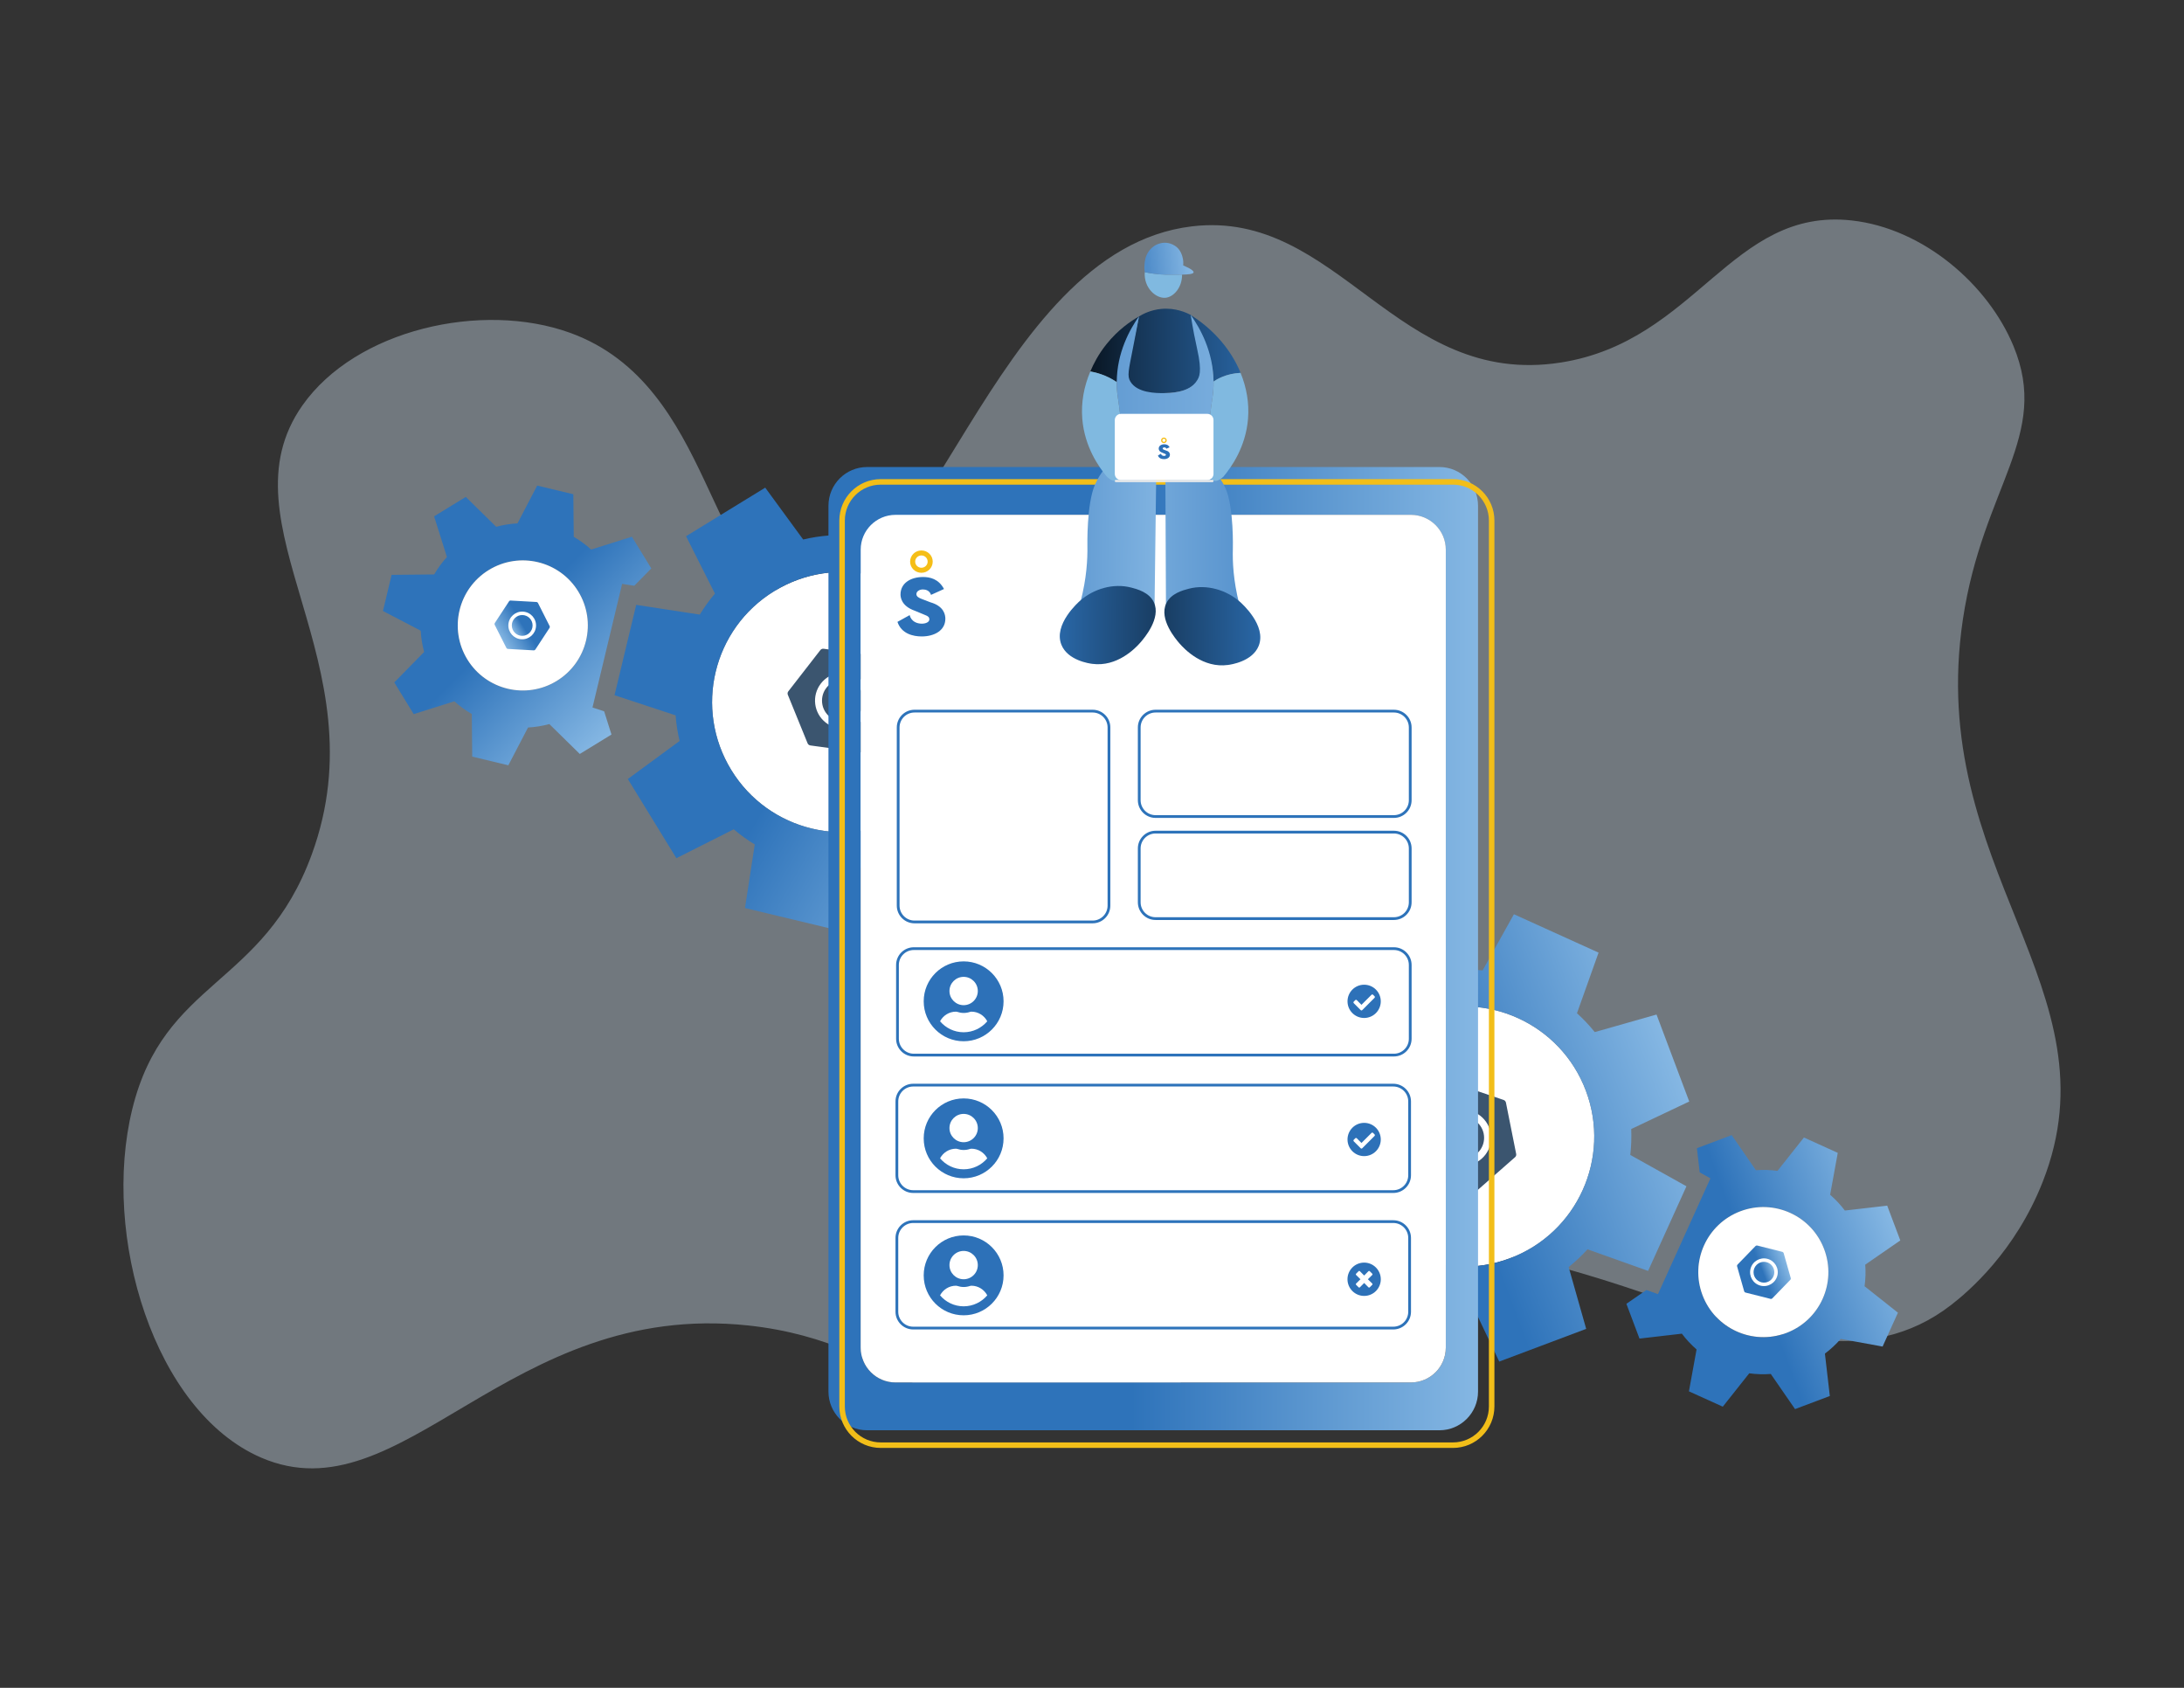<svg xmlns="http://www.w3.org/2000/svg" xmlns:xlink="http://www.w3.org/1999/xlink" x="0px" y="0px" viewBox="0 0 792 612" style="enable-background:new 0 0 792 612;" xml:space="preserve"><rect x="0" y="0" width="792" height="612" fill="#333333" stroke="none"/><style type="text/css">	.st0{opacity:0.4;fill:#CEE0EE;enable-background:new    ;}	.st1{fill:url(#SVGID_1_);}	.st2{fill:#C3D9EA;}	.st3{fill:#80B9E0;}	.st4{fill:url(#SVGID_2_);}	.st5{fill:url(#SVGID_3_);}	.st6{fill:url(#SVGID_4_);}	.st7{fill:url(#SVGID_5_);}	.st8{fill:#FFFFFF;}	.st9{fill:url(#SVGID_6_);}	.st10{fill:none;}	.st11{fill:url(#SVGID_7_);}	.st12{clip-path:url(#SVGID_9_);fill:#2D71B8;}	.st13{clip-path:url(#SVGID_11_);fill:#F5BE17;}	.st14{fill:url(#SVGID_12_);}	.st15{fill:url(#SVGID_13_);}	.st16{fill:url(#SVGID_14_);}	.st17{fill:url(#SVGID_15_);}	.st18{fill:url(#SVGID_16_);}	.st19{fill:url(#SVGID_17_);}	.st20{fill:url(#SVGID_18_);}	.st21{fill:#010101;}	.st22{fill:url(#SVGID_19_);}	.st23{fill:url(#SVGID_20_);}	.st24{clip-path:url(#SVGID_22_);fill:#2E73BA;}	.st25{clip-path:url(#SVGID_22_);fill:#2F74BA;}	.st26{clip-path:url(#SVGID_22_);fill:#3074BB;}	.st27{clip-path:url(#SVGID_22_);fill:#3275BB;}	.st28{clip-path:url(#SVGID_22_);fill:#3375BB;}	.st29{clip-path:url(#SVGID_22_);fill:#3476BC;}	.st30{clip-path:url(#SVGID_22_);fill:#3577BC;}	.st31{clip-path:url(#SVGID_22_);fill:#3677BC;}	.st32{clip-path:url(#SVGID_22_);fill:#3778BD;}	.st33{clip-path:url(#SVGID_22_);fill:#3878BD;}	.st34{clip-path:url(#SVGID_22_);fill:#3979BE;}	.st35{clip-path:url(#SVGID_22_);fill:#3A7ABE;}	.st36{clip-path:url(#SVGID_22_);fill:#3C7ABE;}	.st37{clip-path:url(#SVGID_22_);fill:#3D7BBF;}	.st38{clip-path:url(#SVGID_22_);fill:#3E7CBF;}	.st39{clip-path:url(#SVGID_22_);fill:#3F7CC0;}	.st40{clip-path:url(#SVGID_22_);fill:#407DC0;}	.st41{clip-path:url(#SVGID_22_);fill:#417DC0;}	.st42{clip-path:url(#SVGID_22_);fill:#427EC1;}	.st43{clip-path:url(#SVGID_22_);fill:#437FC1;}	.st44{clip-path:url(#SVGID_22_);fill:#447FC1;}	.st45{clip-path:url(#SVGID_22_);fill:#4580C2;}	.st46{clip-path:url(#SVGID_22_);fill:#4681C2;}	.st47{clip-path:url(#SVGID_22_);fill:#4781C3;}	.st48{clip-path:url(#SVGID_22_);fill:#4882C3;}	.st49{clip-path:url(#SVGID_22_);fill:#4983C4;}	.st50{clip-path:url(#SVGID_22_);fill:#4A83C4;}	.st51{clip-path:url(#SVGID_22_);fill:#4B84C4;}	.st52{clip-path:url(#SVGID_22_);fill:#4C84C5;}	.st53{clip-path:url(#SVGID_22_);fill:#4C85C5;}	.st54{clip-path:url(#SVGID_22_);fill:#4D86C6;}	.st55{clip-path:url(#SVGID_22_);fill:#4E86C6;}	.st56{clip-path:url(#SVGID_22_);fill:#4F87C6;}	.st57{clip-path:url(#SVGID_22_);fill:#5088C7;}	.st58{clip-path:url(#SVGID_22_);fill:#5189C7;}	.st59{clip-path:url(#SVGID_22_);fill:#5289C8;}	.st60{clip-path:url(#SVGID_22_);fill:#538AC8;}	.st61{clip-path:url(#SVGID_22_);fill:#548BC8;}	.st62{clip-path:url(#SVGID_22_);fill:#558BC9;}	.st63{clip-path:url(#SVGID_22_);fill:#558CC9;}	.st64{clip-path:url(#SVGID_22_);fill:#568DCA;}	.st65{clip-path:url(#SVGID_22_);fill:#578DCA;}	.st66{clip-path:url(#SVGID_22_);fill:#588ECB;}	.st67{clip-path:url(#SVGID_22_);fill:#598FCB;}	.st68{clip-path:url(#SVGID_22_);fill:#5A90CC;}	.st69{clip-path:url(#SVGID_22_);fill:#5B90CC;}	.st70{clip-path:url(#SVGID_22_);fill:#5C91CC;}	.st71{clip-path:url(#SVGID_22_);fill:#5C92CD;}	.st72{clip-path:url(#SVGID_22_);fill:#5D93CD;}	.st73{clip-path:url(#SVGID_22_);fill:#5E93CE;}	.st74{clip-path:url(#SVGID_22_);fill:#5F94CE;}	.st75{clip-path:url(#SVGID_22_);fill:#6095CF;}	.st76{clip-path:url(#SVGID_22_);fill:#6196CF;}	.st77{clip-path:url(#SVGID_22_);fill:#6296D0;}	.st78{clip-path:url(#SVGID_22_);fill:#6297D0;}	.st79{clip-path:url(#SVGID_22_);fill:#6398D0;}	.st80{clip-path:url(#SVGID_22_);fill:#6499D1;}	.st81{clip-path:url(#SVGID_22_);fill:#6599D1;}	.st82{clip-path:url(#SVGID_22_);fill:#669AD2;}	.st83{clip-path:url(#SVGID_22_);fill:#679BD2;}	.st84{clip-path:url(#SVGID_22_);fill:#689CD3;}	.st85{clip-path:url(#SVGID_22_);fill:#699DD4;}	.st86{clip-path:url(#SVGID_22_);fill:#6A9ED4;}	.st87{clip-path:url(#SVGID_22_);fill:#6B9FD5;}	.st88{clip-path:url(#SVGID_22_);fill:#6C9FD5;}	.st89{clip-path:url(#SVGID_22_);fill:#6DA0D6;}	.st90{clip-path:url(#SVGID_22_);fill:#6DA1D6;}	.st91{clip-path:url(#SVGID_22_);fill:#6EA2D6;}	.st92{clip-path:url(#SVGID_22_);fill:#6FA3D7;}	.st93{clip-path:url(#SVGID_22_);fill:#70A3D7;}	.st94{clip-path:url(#SVGID_22_);fill:#71A4D8;}	.st95{clip-path:url(#SVGID_22_);fill:#72A5D8;}	.st96{clip-path:url(#SVGID_22_);fill:#72A6D9;}	.st97{clip-path:url(#SVGID_22_);fill:#73A7D9;}	.st98{clip-path:url(#SVGID_22_);fill:#74A7DA;}	.st99{clip-path:url(#SVGID_22_);fill:#75A8DA;}	.st100{clip-path:url(#SVGID_22_);fill:#76A9DB;}	.st101{clip-path:url(#SVGID_22_);fill:#77AADB;}	.st102{clip-path:url(#SVGID_22_);fill:#78ABDC;}	.st103{clip-path:url(#SVGID_22_);fill:#79ACDD;}	.st104{clip-path:url(#SVGID_22_);fill:#7AADDD;}	.st105{clip-path:url(#SVGID_22_);fill:#7BAEDE;}	.st106{clip-path:url(#SVGID_22_);fill:#7CAFDE;}	.st107{clip-path:url(#SVGID_22_);fill:#7DB0DE;}	.st108{clip-path:url(#SVGID_22_);fill:#7EB0DF;}	.st109{clip-path:url(#SVGID_22_);fill:#7FB1DF;}	.st110{clip-path:url(#SVGID_22_);fill:#80B2E0;}	.st111{clip-path:url(#SVGID_22_);fill:#80B3E0;}	.st112{clip-path:url(#SVGID_22_);fill:#81B4E1;}	.st113{clip-path:url(#SVGID_22_);fill:#82B5E1;}	.st114{clip-path:url(#SVGID_22_);fill:#83B6E2;}	.st115{clip-path:url(#SVGID_22_);fill:#84B6E2;}	.st116{clip-path:url(#SVGID_22_);fill:#85B7E3;}	.st117{fill:#2C70B8;}	.st118{fill:#F2BE19;}	.st119{fill:url(#SVGID_23_);}	.st120{fill:url(#SVGID_24_);}	.st121{fill:#3B556F;}	.st122{fill:url(#SVGID_25_);}	.st123{fill:url(#SVGID_26_);}	.st124{fill:url(#SVGID_27_);}	.st125{fill:url(#SVGID_28_);}	.st126{fill:url(#SVGID_29_);}	.st127{fill:url(#SVGID_30_);}	.st128{fill:url(#SVGID_31_);}	.st129{clip-path:url(#SVGID_33_);fill:#2D71B8;}	.st130{clip-path:url(#SVGID_35_);fill:#F5BE17;}	.st131{fill:none;stroke:#F2BE19;stroke-width:2;stroke-miterlimit:10;}	.st132{fill:none;stroke:#2D73BA;stroke-miterlimit:10;}	.st133{fill:#2D71B8;}	.st134{fill:url(#SVGID_36_);}	.st135{fill:url(#SVGID_37_);}	.st136{fill:url(#SVGID_38_);}	.st137{fill:url(#SVGID_39_);}	.st138{fill:url(#SVGID_40_);}	.st139{fill:url(#SVGID_41_);}	.st140{fill:url(#SVGID_42_);}	.st141{fill:url(#SVGID_43_);}	.st142{fill:url(#SVGID_44_);}	.st143{fill:url(#SVGID_45_);}	.st144{fill:#EAEAEA;}	.st145{fill:url(#SVGID_46_);}	.st146{clip-path:url(#SVGID_48_);fill:#2D71B8;}	.st147{clip-path:url(#SVGID_50_);fill:#F5BE17;}	.st148{fill:url(#SVGID_51_);}	.st149{fill:url(#SVGID_52_);}	.st150{fill:url(#SVGID_53_);}	.st151{fill:url(#SVGID_54_);}	.st152{fill:url(#SVGID_55_);}	.st153{fill:url(#SVGID_56_);}	.st154{fill:url(#SVGID_57_);}	.st155{fill:url(#SVGID_58_);}	.st156{fill:url(#SVGID_59_);}	.st157{fill:url(#SVGID_60_);}	.st158{fill:url(#SVGID_61_);}	.st159{fill:url(#SVGID_62_);}	.st160{fill:url(#SVGID_63_);}	.st161{fill:url(#SVGID_64_);}	.st162{fill:url(#SVGID_65_);}	.st163{fill:url(#SVGID_66_);}	.st164{fill:url(#SVGID_67_);}	.st165{fill:url(#SVGID_68_);}	.st166{fill:url(#SVGID_69_);}	.st167{fill:url(#SVGID_70_);}	.st168{fill:url(#SVGID_71_);}	.st169{fill:url(#SVGID_72_);}	.st170{fill:url(#SVGID_73_);}	.st171{fill:url(#SVGID_74_);}	.st172{fill:url(#SVGID_75_);}	.st173{fill:url(#SVGID_76_);}	.st174{fill:url(#SVGID_77_);}	.st175{fill:url(#SVGID_78_);}	.st176{fill:url(#SVGID_79_);}	.st177{fill:url(#SVGID_80_);}	.st178{fill:url(#SVGID_81_);}	.st179{fill:url(#SVGID_82_);}	.st180{fill:url(#SVGID_83_);}	.st181{fill:url(#SVGID_84_);}	.st182{fill:url(#SVGID_85_);}	.st183{fill:url(#SVGID_86_);}	.st184{fill:url(#SVGID_87_);}	.st185{fill:url(#SVGID_88_);}	.st186{fill:url(#SVGID_89_);}	.st187{fill:url(#SVGID_90_);}	.st188{fill:url(#SVGID_91_);}	.st189{clip-path:url(#SVGID_93_);fill:#2D71B8;}	.st190{clip-path:url(#SVGID_95_);fill:#F5BE17;}</style><g id="Powerful_Dashboard"></g><g id="Automated_framework">	<path id="background_x5C__3_" class="st0" d="M94.69,528.52c-38.81-16.77-58-80.43-46.72-126.37c11.57-47.1,47.48-44.2,65.09-92.34  c25.49-69.7-33.74-119.64-3.4-162.8c19.37-27.56,65.08-37.88,97.03-26.35c53.02,19.14,49.31,91.69,83.25,96.14  c46.14,6.04,69.01-126.02,142.33-134.73c53-6.29,74.2,58.75,133.78,49.37c49.17-7.74,61.8-56.31,105.41-51.51  c26.05,2.87,49.48,23.27,58.69,45.52c13.51,32.6-11.09,50.83-18.33,99.13c-13.58,90.68,56.48,133.97,28.94,203.96  c-9.98,25.38-27.04,39.88-33.28,44.69c-59.54,45.93-142.08-47.01-228.09-12.18c-43.83,17.75-40.84,47.8-84.05,55.5  c-50.31,8.96-65.94-29.73-123.98-35.94C184.24,471.29,145.77,550.59,94.69,528.52z"></path>	<g id="system_3_">		<g>			<g>				<path class="st8" d="M547.58,456.24c-24.38,9.17-51.58-3.15-60.75-27.53c-9.17-24.38,3.16-51.57,27.53-60.75     c24.38-9.17,51.57,3.15,60.74,27.53C584.28,419.87,571.96,447.07,547.58,456.24z"></path>									<linearGradient id="SVGID_1_" gradientUnits="userSpaceOnUse" x1="516.393" y1="769.845" x2="617.46" y2="769.845" gradientTransform="matrix(0.936 -0.352 0.352 0.936 -162.281 -59.594)">					<stop offset="0.467" style="stop-color:#2E73BA"></stop>					<stop offset="1" style="stop-color:#85B7E3"></stop>				</linearGradient>				<path class="st1" d="M650.95,510.93l12.61-4.75l-1.78-15.37c2.09-1.57,4.01-3.36,5.73-5.33l15.19,2.77l5.56-12.28l-12.1-9.59     c0.36-2.59,0.44-5.21,0.24-7.82l12.72-8.79l-4.75-12.61l-15.36,1.77c-1.57-2.09-3.36-4-5.34-5.72l2.77-15.19l-12.27-5.57     l-9.59,12.1c-2.59-0.36-5.21-0.43-7.82-0.24l-8.79-12.73l-12.61,4.75l1.01,8.76l3.89,2.17l-19.02,41.98l-4.2-1.5l-7.25,5.01     l4.75,12.61l15.37-1.78c1.57,2.09,3.36,4,5.33,5.72l-2.77,15.19l12.28,5.56l9.59-12.1c2.59,0.36,5.21,0.43,7.82,0.24     L650.95,510.93z M617.38,469.57c-4.59-12.19,1.58-25.79,13.77-30.38c12.19-4.59,25.79,1.58,30.37,13.77     c4.59,12.19-1.58,25.79-13.76,30.37C635.57,487.92,621.97,481.76,617.38,469.57z"></path>				<path class="st8" d="M647.76,483.33c-12.19,4.59-25.79-1.58-30.38-13.76c-4.59-12.19,1.58-25.79,13.77-30.38     c12.19-4.59,25.79,1.58,30.37,13.77C666.11,465.15,659.95,478.75,647.76,483.33z"></path>									<linearGradient id="SVGID_2_" gradientUnits="userSpaceOnUse" x1="401.858" y1="685.626" x2="563.558" y2="685.626" gradientTransform="matrix(0.936 -0.352 0.352 0.936 -162.281 -59.594)">					<stop offset="0.467" style="stop-color:#2E73BA"></stop>					<stop offset="1" style="stop-color:#85B7E3"></stop>				</linearGradient>				<path class="st4" d="M543.68,493.7l31.53-11.86l-6.36-22.4c2.45-1.97,4.73-4.13,6.84-6.45l21.97,7.83l13.91-30.68l-20.37-11.36     c0.36-3.12,0.47-6.26,0.34-9.4l21.04-9.98l-11.86-31.53l-22.4,6.36c-1.97-2.45-4.12-4.73-6.45-6.84l7.83-21.97L549,331.5     l-11.36,20.37c-3.12-0.36-6.26-0.47-9.4-0.34l-9.99-21.04l-31.53,11.86l6.37,22.4c-2.45,1.97-4.74,4.12-6.85,6.45l-21.97-7.83     l-13.9,30.69l20.37,11.36c-0.35,3.12-0.47,6.26-0.34,9.4l-21.04,9.99l11.86,31.53l22.4-6.37c1.97,2.45,4.13,4.74,6.45,6.85     l-7.83,21.97l30.68,13.9l11.36-20.37c3.12,0.35,6.26,0.47,9.4,0.34L543.68,493.7z M486.83,428.71     c-9.17-24.38,3.16-51.57,27.53-60.75c24.38-9.17,51.57,3.15,60.74,27.53c9.17,24.38-3.15,51.58-27.53,60.75     C523.2,465.41,496,453.09,486.83,428.71z"></path>			</g>		</g>		<g>			<g>				<circle class="st121" cx="530.61" cy="412.56" r="7.58"></circle>				<path class="st121" d="M549.82,418.4l-3.71-18.61c-0.09-0.44-0.41-0.8-0.83-0.95l-17.98-6.08c-0.43-0.14-0.89-0.05-1.23,0.24     l-14.25,12.51c-0.34,0.3-0.49,0.75-0.4,1.19l3.71,18.61c0.09,0.44,0.41,0.8,0.83,0.95l17.98,6.08c0.43,0.14,0.89,0.05,1.23-0.24     l14.25-12.51C549.76,419.3,549.91,418.84,549.82,418.4z M523.01,419.23c-3.68-4.2-3.27-10.59,0.93-14.27     c4.2-3.68,10.59-3.27,14.27,0.93c3.68,4.2,3.27,10.59-0.93,14.27C533.09,423.84,526.7,423.43,523.01,419.23z"></path>			</g>		</g>		<g>			<g>									<linearGradient id="SVGID_3_" gradientUnits="userSpaceOnUse" x1="563.348" y1="769.954" x2="570.883" y2="769.954" gradientTransform="matrix(0.936 -0.352 0.352 0.936 -162.281 -59.594)">					<stop offset="0.467" style="stop-color:#2E73BA"></stop>					<stop offset="1" style="stop-color:#85B7E3"></stop>				</linearGradient>				<circle class="st5" cx="639.67" cy="461.3" r="3.77"></circle>									<linearGradient id="SVGID_4_" gradientUnits="userSpaceOnUse" x1="557.976" y1="769.958" x2="576.266" y2="769.958" gradientTransform="matrix(0.936 -0.352 0.352 0.936 -162.281 -59.594)">					<stop offset="0.467" style="stop-color:#2E73BA"></stop>					<stop offset="1" style="stop-color:#85B7E3"></stop>				</linearGradient>				<path class="st6" d="M642.69,470.8l6.56-6.76c0.16-0.16,0.21-0.39,0.15-0.61l-2.58-9.07c-0.06-0.21-0.23-0.38-0.45-0.44     l-9.13-2.3c-0.22-0.05-0.44,0.01-0.6,0.17l-6.56,6.76c-0.16,0.16-0.21,0.39-0.15,0.61l2.58,9.07c0.06,0.21,0.23,0.38,0.45,0.44     l9.13,2.3C642.31,471.02,642.54,470.96,642.69,470.8z M634.8,460.07c0.68-2.69,3.41-4.32,6.1-3.64c2.69,0.68,4.32,3.41,3.64,6.1     c-0.68,2.69-3.41,4.32-6.1,3.64S634.12,462.76,634.8,460.07z"></path>			</g>		</g>	</g>	<g id="system_2_">		<g>			<g>				<path class="st8" d="M280.75,214.35c22.21-13.62,51.25-6.65,64.86,15.56c13.62,22.21,6.65,51.24-15.56,64.86     c-22.21,13.62-51.24,6.65-64.85-15.55C251.58,257,258.54,227.97,280.75,214.35z"></path>									<linearGradient id="SVGID_5_" gradientUnits="userSpaceOnUse" x1="97.815" y1="766.667" x2="74.161" y2="668.041" gradientTransform="matrix(-0.853 0.523 -0.523 -0.853 637.85 793.389)">					<stop offset="0.467" style="stop-color:#2E73BA"></stop>					<stop offset="1" style="stop-color:#85B7E3"></stop>				</linearGradient>				<path class="st7" d="M168.91,180.18l-11.49,7.04l4.65,14.75c-1.76,1.94-3.31,4.05-4.62,6.32l-15.44,0.15l-3.14,13.1l13.7,7.14     c0.14,2.61,0.55,5.2,1.24,7.72l-10.83,11.04l7.04,11.49l14.75-4.64c1.94,1.75,4.06,3.3,6.32,4.61l0.15,15.44l13.1,3.15     l7.14-13.7c2.61-0.14,5.2-0.56,7.73-1.25l11.04,10.84l11.49-7.04l-2.65-8.41l-4.23-1.4l10.74-44.82l4.41,0.68l6.17-6.29     l-7.04-11.49l-14.76,4.65c-1.94-1.75-4.06-3.3-6.32-4.61l-0.15-15.44l-13.11-3.14l-7.14,13.7c-2.61,0.14-5.2,0.56-7.72,1.24     L168.91,180.18z M209.69,214.45c6.81,11.11,3.33,25.63-7.78,32.44c-11.1,6.81-25.62,3.32-32.43-7.78     c-6.81-11.1-3.32-25.62,7.78-32.43C188.36,199.87,202.88,203.35,209.69,214.45z"></path>				<path class="st8" d="M177.26,206.68c11.11-6.81,25.63-3.33,32.43,7.77c6.81,11.11,3.33,25.63-7.78,32.44     c-11.1,6.81-25.62,3.32-32.43-7.78C162.67,228,166.16,213.48,177.26,206.68z"></path>									<linearGradient id="SVGID_6_" gradientUnits="userSpaceOnUse" x1="41.025" y1="705.468" x2="-37.484" y2="560.793" gradientTransform="matrix(-0.853 0.523 -0.523 -0.853 637.85 793.389)">					<stop offset="0.467" style="stop-color:#2E73BA"></stop>					<stop offset="1" style="stop-color:#85B7E3"></stop>				</linearGradient>				<path class="st9" d="M277.5,176.82l-28.72,17.61l10.48,20.8c-2.03,2.4-3.87,4.95-5.5,7.62l-23.05-3.53l-7.86,32.76l22.15,7.3     c0.24,3.13,0.72,6.23,1.45,9.3l-18.78,13.78l17.61,28.72l20.8-10.48c2.4,2.03,4.94,3.87,7.62,5.5l-3.54,23.05l32.77,7.86     l7.3-22.15c3.13-0.24,6.23-0.72,9.29-1.44l13.78,18.77l28.72-17.61l-10.49-20.79c2.04-2.4,3.87-4.94,5.51-7.63l23.05,3.54     l7.85-32.76l-22.15-7.3c-0.24-3.13-0.72-6.23-1.44-9.29l18.77-13.78l-17.61-28.72l-20.79,10.49c-2.4-2.04-4.95-3.87-7.63-5.51     l3.53-23.05l-32.76-7.86l-7.3,22.15c-3.13,0.24-6.23,0.72-9.3,1.45L277.5,176.82z M345.61,229.91     c13.62,22.21,6.65,51.24-15.56,64.86c-22.21,13.62-51.24,6.65-64.85-15.55c-13.62-22.21-6.66-51.24,15.55-64.86     C302.96,200.74,332,207.7,345.61,229.91z"></path>			</g>		</g>		<g>			<g>				<circle class="st121" cx="305.67" cy="254.04" r="7.58"></circle>				<path class="st121" d="M285.7,251.93l7.16,17.58c0.17,0.42,0.55,0.71,1,0.78l18.8,2.58c0.44,0.06,0.89-0.12,1.17-0.47     l11.63-14.98c0.27-0.36,0.34-0.83,0.17-1.25l-7.16-17.58c-0.17-0.42-0.55-0.71-1-0.78l-18.8-2.58     c-0.44-0.06-0.89,0.12-1.17,0.47l-11.63,14.98C285.59,251.04,285.53,251.51,285.7,251.93z M311.87,246.05     c4.41,3.42,5.21,9.78,1.79,14.19c-3.42,4.41-9.78,5.21-14.19,1.79s-5.21-9.78-1.79-14.19     C301.1,243.42,307.46,242.62,311.87,246.05z"></path>			</g>		</g>		<g>			<g>									<linearGradient id="SVGID_7_" gradientUnits="userSpaceOnUse" x1="82.41" y1="717.462" x2="89.944" y2="717.462" gradientTransform="matrix(-0.853 0.523 -0.523 -0.853 637.85 793.389)">					<stop offset="0.467" style="stop-color:#2E73BA"></stop>					<stop offset="1" style="stop-color:#85B7E3"></stop>				</linearGradient>				<circle class="st11" cx="189.37" cy="226.78" r="3.77"></circle>									<linearGradient id="SVGID_9_" gradientUnits="userSpaceOnUse" x1="77.037" y1="717.465" x2="95.328" y2="717.465" gradientTransform="matrix(-0.853 0.523 -0.523 -0.853 637.85 793.389)">					<stop offset="0.467" style="stop-color:#2E73BA"></stop>					<stop offset="1" style="stop-color:#85B7E3"></stop>				</linearGradient>				<path style="fill:url(#SVGID_9_);" d="M184.6,218.03l-5.17,7.88c-0.12,0.19-0.14,0.43-0.04,0.63l4.25,8.41     c0.1,0.2,0.3,0.33,0.52,0.34l9.4,0.53c0.22,0.01,0.43-0.1,0.56-0.28l5.17-7.88c0.12-0.19,0.14-0.43,0.04-0.63l-4.25-8.41     c-0.1-0.2-0.3-0.33-0.52-0.34l-9.4-0.53C184.93,217.73,184.72,217.84,184.6,218.03z M194.38,227.07     c-0.16,2.77-2.53,4.89-5.3,4.73c-2.77-0.16-4.89-2.53-4.73-5.3s2.53-4.89,5.3-4.73C192.42,221.93,194.54,224.3,194.38,227.07z"></path>			</g>		</g>	</g>	<g id="framework">		<g id="tablet_3_">			<linearGradient id="SVGID_11_" gradientUnits="userSpaceOnUse" x1="300.427" y1="343.974" x2="535.984" y2="343.974">				<stop offset="0.467" style="stop-color:#2E73BA"></stop>				<stop offset="1" style="stop-color:#85B7E3"></stop>			</linearGradient>			<path style="fill:url(#SVGID_11_);" d="M521.97,169.34H314.45c-7.74,0-14.02,6.28-14.02,14.03v321.21    c0,7.75,6.28,14.03,14.02,14.03h207.52c7.74,0,14.02-6.28,14.02-14.03V183.37C535.98,175.62,529.71,169.34,521.97,169.34z     M524.3,488.64c0,6.98-5.66,12.63-12.64,12.63H324.75c-6.98,0-12.63-5.66-12.63-12.63V199.31c0-6.98,5.66-12.63,12.63-12.63    h186.91c6.98,0,12.64,5.66,12.64,12.63V488.64z"></path>			<path class="st8" d="M524.3,199.31v289.33c0,6.98-5.66,12.63-12.64,12.63H324.75c-6.98,0-12.63-5.66-12.63-12.63V199.31    c0-6.98,5.66-12.63,12.63-12.63h186.91C518.63,186.68,524.3,192.34,524.3,199.31z"></path>			<g id="Blue_Icon_3_">				<rect x="325.46" y="199.59" class="st10" width="17.37" height="31.19"></rect>				<g>					<g>						<g>							<defs>								<rect id="SVGID_32_" x="325.46" y="199.59" width="17.37" height="31.19"></rect>							</defs>							<clipPath id="SVGID_12_">								<use xlink:href="#SVGID_32_" style="overflow:visible;"></use>							</clipPath>							<path style="clip-path:url(#SVGID_12_);fill:#2D71B8;" d="M329.87,223.04c0.61,2.38,2.74,3.1,4.41,3.1        c1.35,0,2.74-0.52,2.74-1.57c0-0.69-0.41-1.17-1.55-1.57l-3.68-1.53c-4.99-1.73-5.23-4.99-5.23-5.92        c0-4.15,3.72-6.33,8.21-6.33c2.41,0,5.6,0.65,7.56,4.35l-4.7,2.13c-0.53-1.65-2.04-1.97-2.98-1.97        c-1.15,0-2.33,0.65-2.33,1.69c0,0.89,0.9,1.37,1.96,1.77l3.15,1.21c4.94,1.41,5.39,4.59,5.39,5.96        c0,4.23-3.96,6.41-8.58,6.41c-3.11,0-7.36-0.97-8.79-5.28L329.87,223.04z"></path>						</g>						<g>							<defs>								<rect id="SVGID_34_" x="325.46" y="199.59" width="17.37" height="31.19"></rect>							</defs>							<clipPath id="SVGID_13_">								<use xlink:href="#SVGID_34_" style="overflow:visible;"></use>							</clipPath>							<path style="clip-path:url(#SVGID_13_);fill:#F5BE17;" d="M334.14,201.4c1.25,0,2.26,1,2.26,2.23c0,1.23-1.01,2.23-2.26,2.23        s-2.26-1-2.26-2.23l0,0C331.88,202.4,332.89,201.4,334.14,201.4 M334.14,199.59c-2.26,0-4.1,1.81-4.1,4.05        s1.84,4.05,4.1,4.05s4.1-1.81,4.1-4.05S336.41,199.59,334.14,199.59C334.14,199.59,334.14,199.59,334.14,199.59"></path>						</g>					</g>				</g>			</g>			<g id="tablet_4_">				<path class="st131" d="M540.93,188.76v321.22c0,7.74-6.27,14.03-14.02,14.03H319.39c-7.74,0-14.02-6.28-14.02-14.03V188.76     c0-7.75,6.27-14.03,14.02-14.03h207.52C534.66,174.74,540.93,181.01,540.93,188.76z"></path>			</g>		</g>		<path class="st132" d="M396.23,334.29h-64.6c-3.27,0-5.92-2.65-5.92-5.92v-64.6c0-3.27,2.65-5.92,5.92-5.92h64.6   c3.27,0,5.92,2.65,5.92,5.92v64.6C402.15,331.64,399.5,334.29,396.23,334.29z"></path>		<path class="st132" d="M505.48,296.07h-86.43c-3.27,0-5.92-2.65-5.92-5.92v-26.38c0-3.27,2.65-5.92,5.92-5.92h86.43   c3.27,0,5.92,2.65,5.92,5.92v26.38C511.4,293.42,508.75,296.07,505.48,296.07z"></path>		<path class="st132" d="M505.48,333.08h-86.43c-3.27,0-5.92-2.65-5.92-5.92v-19.52c0-3.27,2.65-5.92,5.92-5.92h86.43   c3.27,0,5.92,2.65,5.92,5.92v19.52C511.4,330.43,508.75,333.08,505.48,333.08z"></path>		<path class="st132" d="M505.48,382.57h-174.1c-3.27,0-5.92-2.65-5.92-5.92v-26.76c0-3.27,2.65-5.92,5.92-5.92h174.1   c3.27,0,5.92,2.65,5.92,5.92v26.76C511.4,379.92,508.75,382.57,505.48,382.57z"></path>		<path class="st132" d="M505.26,432.06h-174.1c-3.27,0-5.92-2.65-5.92-5.92v-26.76c0-3.27,2.65-5.92,5.92-5.92h174.1   c3.27,0,5.92,2.65,5.92,5.92v26.76C511.18,429.41,508.53,432.06,505.26,432.06z"></path>		<path class="st132" d="M505.26,481.55h-174.1c-3.27,0-5.92-2.65-5.92-5.92v-26.76c0-3.27,2.65-5.92,5.92-5.92h174.1   c3.27,0,5.92,2.65,5.92,5.92v26.76C511.18,478.9,508.53,481.55,505.26,481.55z"></path>		<g>			<path class="st133" d="M349.45,398.28c-8,0-14.48,6.49-14.48,14.48c0,8,6.48,14.48,14.48,14.48c8,0,14.48-6.48,14.48-14.48    C363.93,404.77,357.45,398.28,349.45,398.28z M349.45,403.89c2.84,0,5.14,2.3,5.14,5.14c0,2.83-2.3,5.13-5.14,5.13    c-2.83,0-5.14-2.3-5.14-5.13C344.31,406.19,346.62,403.89,349.45,403.89z M349.45,423.98c-3.42,0-6.5-1.55-8.55-3.98    c1.1-2.06,3.25-3.49,5.76-3.49c0.14,0,0.28,0.03,0.41,0.06c0.76,0.25,1.56,0.41,2.39,0.41c0.83,0,1.64-0.15,2.39-0.41    c0.14-0.04,0.27-0.06,0.42-0.06c2.51,0,4.65,1.43,5.75,3.49C355.95,422.43,352.88,423.98,349.45,423.98z"></path>		</g>		<g>			<path class="st133" d="M349.45,348.59c-8,0-14.48,6.49-14.48,14.48c0,8,6.48,14.48,14.48,14.48c8,0,14.48-6.48,14.48-14.48    C363.93,355.08,357.45,348.59,349.45,348.59z M349.45,354.2c2.84,0,5.14,2.3,5.14,5.14c0,2.83-2.3,5.13-5.14,5.13    c-2.83,0-5.14-2.3-5.14-5.13C344.31,356.5,346.62,354.2,349.45,354.2z M349.45,374.29c-3.42,0-6.5-1.55-8.55-3.98    c1.1-2.06,3.25-3.49,5.76-3.49c0.14,0,0.28,0.03,0.41,0.06c0.76,0.25,1.56,0.41,2.39,0.41c0.83,0,1.64-0.15,2.39-0.41    c0.14-0.04,0.27-0.06,0.42-0.06c2.51,0,4.65,1.43,5.75,3.49C355.95,372.74,352.88,374.29,349.45,374.29z"></path>		</g>		<path class="st133" d="M500.72,413.17c0,3.33-2.7,6.03-6.03,6.03s-6.03-2.7-6.03-6.03c0-3.33,2.7-6.03,6.03-6.03   S500.72,409.83,500.72,413.17z M493.99,416.36l4.48-4.48c0.15-0.15,0.15-0.4,0-0.55l-0.55-0.55c-0.15-0.15-0.4-0.15-0.55,0   l-3.65,3.65l-1.7-1.7c-0.15-0.15-0.4-0.15-0.55,0l-0.55,0.55c-0.15,0.15-0.15,0.4,0,0.55l2.53,2.53   C493.59,416.51,493.84,416.51,493.99,416.36L493.99,416.36z"></path>		<g>			<path class="st133" d="M500.72,363.08c0,3.33-2.7,6.03-6.03,6.03s-6.03-2.7-6.03-6.03c0-3.33,2.7-6.03,6.03-6.03    S500.72,359.74,500.72,363.08z M493.99,366.27l4.48-4.48c0.15-0.15,0.15-0.4,0-0.55l-0.55-0.55c-0.15-0.15-0.4-0.15-0.55,0    l-3.65,3.65l-1.7-1.7c-0.15-0.15-0.4-0.15-0.55,0l-0.55,0.55c-0.15,0.15-0.15,0.4,0,0.55l2.53,2.53    C493.59,366.42,493.84,366.42,493.99,366.27L493.99,366.27z"></path>		</g>		<g>			<path class="st133" d="M349.45,447.96c-8,0-14.48,6.49-14.48,14.48c0,8,6.48,14.48,14.48,14.48c8,0,14.48-6.48,14.48-14.48    C363.93,454.45,357.45,447.96,349.45,447.96z M349.45,453.58c2.84,0,5.14,2.3,5.14,5.14c0,2.83-2.3,5.13-5.14,5.13    c-2.83,0-5.14-2.3-5.14-5.13C344.31,455.87,346.62,453.58,349.45,453.58z M349.45,473.66c-3.42,0-6.5-1.55-8.55-3.98    c1.1-2.06,3.25-3.49,5.76-3.49c0.14,0,0.28,0.03,0.41,0.06c0.76,0.25,1.56,0.41,2.39,0.41c0.83,0,1.64-0.15,2.39-0.41    c0.14-0.04,0.27-0.06,0.42-0.06c2.51,0,4.65,1.43,5.75,3.49C355.95,472.11,352.88,473.66,349.45,473.66z"></path>		</g>		<g>			<path class="st133" d="M494.69,457.81c-3.33,0-6.04,2.7-6.04,6.04c0,3.33,2.7,6.04,6.04,6.04s6.04-2.7,6.04-6.04    C500.72,460.52,498.02,457.81,494.69,457.81z M497.65,465.43c0.11,0.11,0.11,0.3,0,0.41l-0.96,0.96c-0.11,0.11-0.3,0.11-0.41,0    l-1.58-1.6l-1.58,1.6c-0.11,0.11-0.3,0.11-0.41,0l-0.96-0.96c-0.11-0.11-0.11-0.3,0-0.41l1.6-1.58l-1.6-1.58    c-0.11-0.11-0.11-0.3,0-0.41l0.96-0.96c0.11-0.11,0.3-0.11,0.41,0l1.58,1.6l1.58-1.6c0.11-0.11,0.3-0.11,0.41,0l0.96,0.96    c0.11,0.11,0.11,0.3,0,0.41l-1.6,1.58L497.65,465.43z"></path>		</g>	</g>	<g id="man_5_">		<linearGradient id="SVGID_14_" gradientUnits="userSpaceOnUse" x1="468.07" y1="127.04" x2="378.348" y2="126.38">			<stop offset="0" style="stop-color:#2E73BA"></stop>			<stop offset="1" style="stop-color:#010101"></stop>		</linearGradient>		<path class="st16" d="M404.98,138.54c-3.92-2.66-7.84-3.57-9.58-3.86c1.14-2.73,2.94-6.25,5.83-9.86   c4.18-5.23,8.79-8.38,11.9-10.14C410.41,122.63,407.69,130.58,404.98,138.54z"></path>		<linearGradient id="SVGID_15_" gradientUnits="userSpaceOnUse" x1="466.315" y1="126.156" x2="366.258" y2="126.376">			<stop offset="0" style="stop-color:#2E73BA"></stop>			<stop offset="1" style="stop-color:#010101"></stop>		</linearGradient>		<path class="st17" d="M449.89,135.2c-5.28,0.23-8.79,2.43-9.8,3.15c-0.13-5.98-1.98-13.69-7.85-23.27   c-0.19-0.32-0.39-0.64-0.59-0.96c0.16,0.1,0.3,0.19,0.46,0.3C440.36,119.69,446.55,127.03,449.89,135.2z"></path>		<linearGradient id="SVGID_16_" gradientUnits="userSpaceOnUse" x1="470.02" y1="126.761" x2="362.266" y2="127.861">			<stop offset="0" style="stop-color:#2E73BA"></stop>			<stop offset="1" style="stop-color:#010101"></stop>		</linearGradient>		<path class="st18" d="M433.28,139.23c-3.01,3.06-8.64,3.24-11.5,3.33c-3.21,0.1-8.12,0.25-10.81-2.21   c-0.21-0.19-0.54-0.57-0.87-1.07c-2.15-3.23-1.01-7.19,0.39-12.96c0.64-2.66,1.56-6.61,2.57-11.6c1.48-0.91,4.29-2.36,8.09-2.71   c5.17-0.48,9.1,1.36,10.67,2.2c0.16,0.29,0.41,0.74,0.7,1.3c0,0,0.08,0.15,0.19,0.37c0,0,0.2,0.4,0.39,0.79   c2.85,5.88,3.06,11.59,3.06,11.59c0.11,2.83,0.24,6.5-2.04,9.9C433.9,138.45,433.68,138.82,433.28,139.23z"></path>					<linearGradient id="SVGID_17_" gradientUnits="userSpaceOnUse" x1="357.325" y1="194.195" x2="418.955" y2="194.195" gradientTransform="matrix(1 0.013 -0.013 1.019 15.684 -9.417)">			<stop offset="0" style="stop-color:#508DCA"></stop>			<stop offset="0.888" style="stop-color:#85B7E3"></stop>		</linearGradient>		<path class="st19" d="M419.34,168.07c-0.22,17.03-0.43,34.06-0.65,51.09c-8.94-0.34-17.89-0.68-26.83-1.01   c2.21-8.57,2.56-15.46,2.47-20.22c0,0-0.31-15.35,2.76-22.21c0.51-1.14,1.13-2.25,1.13-2.25c0.29-0.52,0.85-1.51,1.41-2.25   c0.56-0.74,1.71-1.98,3.9-2.96c2.56-0.06,5.15-0.1,7.76-0.13C414.01,168.08,416.69,168.07,419.34,168.07z"></path>					<linearGradient id="SVGID_18_" gradientUnits="userSpaceOnUse" x1="468.449" y1="196.801" x2="396.549" y2="196.801" gradientTransform="matrix(1 -4.432462e-03 4.432462e-03 1 -8.844 -0.386)">			<stop offset="0" style="stop-color:#508DCA"></stop>			<stop offset="0.888" style="stop-color:#85B7E3"></stop>		</linearGradient>		<path class="st20" d="M449.37,218.92c-8.85,0.2-17.7,0.41-26.55,0.61l-0.22-50.06c5.48,0.13,10.94,0.27,16.41,0.4   c1.3,1.09,2.97,2.76,4.37,5.14c0,0,0.63,1.06,1.12,2.22c2.99,6.98,2.58,21.82,2.58,21.82   C446.94,203.74,447.25,210.5,449.37,218.92z"></path>					<linearGradient id="SVGID_19_" gradientUnits="userSpaceOnUse" x1="475.194" y1="229.389" x2="379.063" y2="229.557" gradientTransform="matrix(1 -4.432462e-03 4.432462e-03 1 -8.844 -0.386)">			<stop offset="0" style="stop-color:#2E73BA"></stop>			<stop offset="1" style="stop-color:#010101"></stop>		</linearGradient>		<path class="st22" d="M456.46,234.16c-2.28,5.74-10.18,6.82-11.15,6.95c-9.03,1.23-15.67-5.58-17.63-7.86   c-1.25-1.46-7.47-8.69-4.77-14.45c1.7-3.63,6.06-4.77,8.19-5.33c6.5-1.7,13.59,0.43,18.47,4.67   C450.41,218.87,459.36,226.85,456.46,234.16z"></path>					<linearGradient id="SVGID_20_" gradientUnits="userSpaceOnUse" x1="440.976" y1="249.635" x2="441.028" y2="249.635" gradientTransform="matrix(0.994 -0.108 0.108 0.994 -37.448 20.702)">			<stop offset="0" style="stop-color:#2E73BA"></stop>			<stop offset="1" style="stop-color:#010101"></stop>		</linearGradient>		<path class="st23" d="M428.03,221.08c-0.02,0-0.03,0-0.05,0.01"></path>		<path class="st3" d="M406.66,171.5c-0.05,0.25-0.11,0.49-0.17,0.7c-0.08,0.27-0.16,0.52-0.25,0.73c-0.44,1.02-0.98,1.29-1.22,1.38   c-0.54,0.21-1.14,0.1-1.69-0.14c-0.79-0.33-1.49-0.94-1.83-1.24c-0.04-0.04-0.08-0.07-0.11-0.1c-2.81-3.36-8.07-10.68-8.91-20.95   c-0.48-5.87,0.58-11.72,2.92-17.19c1.74,0.29,5.66,1.19,9.58,3.86c-0.04,2,0.11,3.81,0.37,5.42   C405.35,143.95,408.36,162.95,406.66,171.5z"></path>		<path class="st3" d="M452.58,151.87c-0.83,10.27-6.09,17.59-8.91,20.95c-0.03,0.03-0.07,0.07-0.11,0.1   c-0.44,0.4-1.49,1.28-2.55,1.45h-0.01c-0.33,0.06-0.65,0.04-0.96-0.07c-0.24-0.09-0.78-0.36-1.22-1.38   c-0.09-0.2-0.18-0.44-0.25-0.71c-0.07-0.22-0.13-0.45-0.18-0.72c-1.7-8.55,1.32-27.54,1.32-27.54c0.27-1.66,0.42-3.53,0.36-5.61   c1.01-0.72,4.52-2.92,9.8-3.15C452.07,140.52,453.04,146.19,452.58,151.87z"></path>		<linearGradient id="SVGID_22_" gradientUnits="userSpaceOnUse" x1="366.115" y1="144.195" x2="479.549" y2="143.096">			<stop offset="0" style="stop-color:#508DCA"></stop>			<stop offset="0.888" style="stop-color:#85B7E3"></stop>		</linearGradient>		<path style="fill:url(#SVGID_22_);" d="M439.72,143.95c0,0-3.02,18.99-1.32,27.54c0.05,0.27,0.11,0.5,0.18,0.72   c-4.79,0.47-10.07,0.78-15.77,0.78c-5.91,0.01-11.37-0.31-16.32-0.81c0.06-0.21,0.12-0.45,0.17-0.7   c1.7-8.55-1.31-27.54-1.31-27.54c-0.24-1.69-0.38-3.5-0.37-5.42c0.05-10.73,4.75-19.1,8.07-23.83c-0.4,2.18-1.16,6.26-2.18,11.44   c-1.65,8.35-2.15,10.19-0.96,12.2c2.49,4.23,9.48,4.21,11.87,4.21c2.39-0.01,9.49-0.02,12.3-4.55c0.73-1.17,1.97-2.96,0.07-11.37   c-0.66-2.95-1.52-7.12-2.35-12.43c3.38,4.77,8.17,13.24,8.28,24.14C440.1,140.33,439.96,142.21,439.72,143.95z"></path>		<path class="st3" d="M428.66,99.57c0.06,4.57-2.95,8.07-5.93,8.39c-3.53,0.38-8-3.57-7.6-9.28c0.06,0.01,0.12,0.02,0.18,0.04   c0.06,0.01,0.11,0.02,0.17,0.03c0.12,0.02,0.24,0.05,0.36,0.07c0.06,0.01,0.13,0.02,0.19,0.03c0.09,0.02,0.19,0.03,0.28,0.05   c0.19,0.03,0.38,0.07,0.58,0.1c0.27,0.05,0.55,0.09,0.84,0.13c0.22,0.03,0.44,0.06,0.66,0.09c0.1,0.01,0.21,0.03,0.31,0.04   c0.03,0,0.06,0.01,0.09,0.01c0.25,0.03,0.56,0.07,0.94,0.1c0.13,0.01,0.26,0.02,0.4,0.04c0.3,0.03,0.63,0.06,0.99,0.08   c0.07,0.01,0.14,0.01,0.21,0.01s0.14,0.01,0.22,0.01c0.15,0.01,0.3,0.02,0.46,0.03l0.01,0c0.16,0.01,0.32,0.02,0.48,0.02   c0.08,0,0.17,0.01,0.25,0.01c0.12,0,0.24,0.01,0.37,0.01c0.04,0,0.07,0,0.11,0c0.03,0,0.06,0,0.09,0c0.05,0,0.1,0,0.15,0   c0.03,0,0.06,0,0.09,0c0.05,0,0.09,0,0.14,0c0.04,0,0.08,0,0.12,0c0.18,0,0.36,0.01,0.55,0.01c0.4,0.01,0.82,0.01,1.26,0   c0.27,0,0.54,0,0.8-0.01c0.06,0,0.11,0,0.16,0c0.15,0,0.3,0,0.45,0c0.27,0,0.53-0.01,0.78-0.01c0.15,0,0.3,0,0.45-0.01   c0.01,0,0.01,0,0.02,0C428.42,99.58,428.54,99.58,428.66,99.57z"></path>					<linearGradient id="SVGID_23_" gradientUnits="userSpaceOnUse" x1="5514.874" y1="83.763" x2="5532.509" y2="83.763" gradientTransform="matrix(0.995 -0.102 0.102 0.995 -5079.912 574.343)">			<stop offset="0" style="stop-color:#508DCA"></stop>			<stop offset="0.888" style="stop-color:#85B7E3"></stop>		</linearGradient>		<path class="st119" d="M432.83,98.77c-0.12,0.58-1.72,0.75-4.17,0.81l0,0c-0.11,0-0.23,0-0.37,0.01c-0.01,0-0.01,0-0.02,0   c-0.14,0-0.29,0.01-0.45,0.01c-0.25,0.01-0.51,0.01-0.78,0.01c-0.09,0-0.19,0-0.28,0c-0.06,0-0.11,0-0.17,0c-0.05,0-0.11,0-0.16,0   c-0.26,0-0.53,0.01-0.8,0.01c-0.44,0-0.86,0-1.26,0c-0.19,0-0.37-0.01-0.55-0.01c-0.04,0-0.08,0-0.12,0c-0.05,0-0.09,0-0.14,0   c-0.03,0-0.06,0-0.09,0c-0.05,0-0.1,0-0.15,0c-0.03,0-0.06,0-0.09,0c-0.04,0-0.07,0-0.11,0c-0.12-0.01-0.24-0.01-0.37-0.01   c-0.09,0-0.17-0.01-0.25-0.01c-0.15-0.01-0.31-0.01-0.48-0.02l-0.01,0c-0.16-0.01-0.31-0.02-0.46-0.03   c-0.07,0-0.15-0.01-0.22-0.01s-0.14-0.01-0.21-0.01c-0.36-0.02-0.69-0.05-0.99-0.08c-0.14-0.01-0.28-0.03-0.4-0.04   c-0.32-0.03-0.67-0.07-1.03-0.12c-0.11-0.01-0.21-0.02-0.31-0.04c-0.22-0.03-0.43-0.06-0.66-0.09c-0.29-0.04-0.57-0.08-0.84-0.13   c-0.2-0.03-0.39-0.06-0.58-0.1c-0.09-0.02-0.19-0.03-0.28-0.05c-0.06-0.01-0.13-0.02-0.19-0.03c-0.12-0.02-0.24-0.04-0.36-0.07   c-0.06-0.01-0.12-0.02-0.17-0.03c-0.06-0.01-0.12-0.02-0.18-0.04c-0.1-0.62-0.19-1.56-0.1-2.69c0.09-1.17,0.25-3.17,1.66-5.04   c0.34-0.45,1.22-1.59,2.84-2.32c0.5-0.22,2.09-0.92,4.15-0.51c0.76,0.15,2.15,0.56,3.35,1.76c1.12,1.11,1.5,2.33,1.72,3.06   c0.42,1.37,0.38,2.56,0.31,3.26C432.32,97.63,432.91,98.36,432.83,98.77z"></path>		<path class="st8" d="M437.81,174.07h-31.29c-1.25,0-2.25-1.01-2.25-2.25v-19.51c0-1.25,1.01-2.25,2.25-2.25h31.29   c1.25,0,2.25,1.01,2.25,2.25v19.51C440.07,173.07,439.06,174.07,437.81,174.07z"></path>		<path class="st144" d="M439.65,174.82h-34.97c-0.23,0-0.41-0.18-0.41-0.41l0,0c0-0.23,0.18-0.41,0.41-0.41h34.97   c0.23,0,0.41,0.18,0.41,0.41l0,0C440.07,174.64,439.88,174.82,439.65,174.82z"></path>					<linearGradient id="SVGID_24_" gradientUnits="userSpaceOnUse" x1="21.733" y1="226.965" x2="-74.398" y2="227.134" gradientTransform="matrix(-1 -4.432462e-03 -4.432462e-03 1 396.732 -0.386)">			<stop offset="0" style="stop-color:#2E73BA"></stop>			<stop offset="1" style="stop-color:#010101"></stop>		</linearGradient>		<path class="st120" d="M384.89,233.75c2.28,5.74,10.18,6.82,11.15,6.95c9.03,1.23,15.67-5.58,17.63-7.86   c1.25-1.46,7.47-8.69,4.77-14.45c-1.7-3.63-6.06-4.77-8.19-5.33c-6.5-1.7-13.59,0.43-18.47,4.67   C390.94,218.45,381.99,226.43,384.89,233.75z"></path>		<g id="Blue_Icon_2_">			<rect x="419.9" y="158.65" class="st10" width="4.35" height="7.81"></rect>			<g>				<g>					<g>						<defs>							<rect id="SVGID_47_" x="419.9" y="158.65" width="4.35" height="7.81"></rect>						</defs>						<clipPath id="SVGID_25_">							<use xlink:href="#SVGID_47_" style="overflow:visible;"></use>						</clipPath>						<path style="clip-path:url(#SVGID_25_);fill:#2D71B8;" d="M421.01,164.53c0.15,0.6,0.69,0.78,1.11,0.78       c0.34,0,0.69-0.13,0.69-0.39c0-0.17-0.1-0.29-0.39-0.39l-0.92-0.38c-1.25-0.43-1.31-1.25-1.31-1.48       c0-1.04,0.93-1.58,2.06-1.58c0.6,0,1.4,0.16,1.89,1.09l-1.18,0.53c-0.13-0.41-0.51-0.49-0.75-0.49       c-0.29,0-0.58,0.16-0.58,0.42c0,0.22,0.23,0.34,0.49,0.44l0.79,0.3c1.24,0.35,1.35,1.15,1.35,1.49c0,1.06-0.99,1.61-2.15,1.61       c-0.78,0-1.84-0.24-2.2-1.32L421.01,164.53z"></path>					</g>					<g>						<defs>							<rect id="SVGID_49_" x="419.9" y="158.65" width="4.35" height="7.81"></rect>						</defs>						<clipPath id="SVGID_26_">							<use xlink:href="#SVGID_49_" style="overflow:visible;"></use>						</clipPath>						<path style="clip-path:url(#SVGID_26_);fill:#F5BE17;" d="M422.08,159.1c0.31,0,0.57,0.25,0.57,0.56       c0,0.31-0.25,0.56-0.57,0.56s-0.57-0.25-0.57-0.56l0,0C421.51,159.35,421.76,159.1,422.08,159.1 M422.08,158.65       c-0.57,0-1.03,0.45-1.03,1.01c0,0.56,0.46,1.01,1.03,1.01s1.03-0.45,1.03-1.01C423.1,159.1,422.64,158.65,422.08,158.65       C422.08,158.65,422.08,158.65,422.08,158.65"></path>					</g>				</g>			</g>		</g>	</g></g><g id="Injury_and_Loss_Prevention"></g></svg>